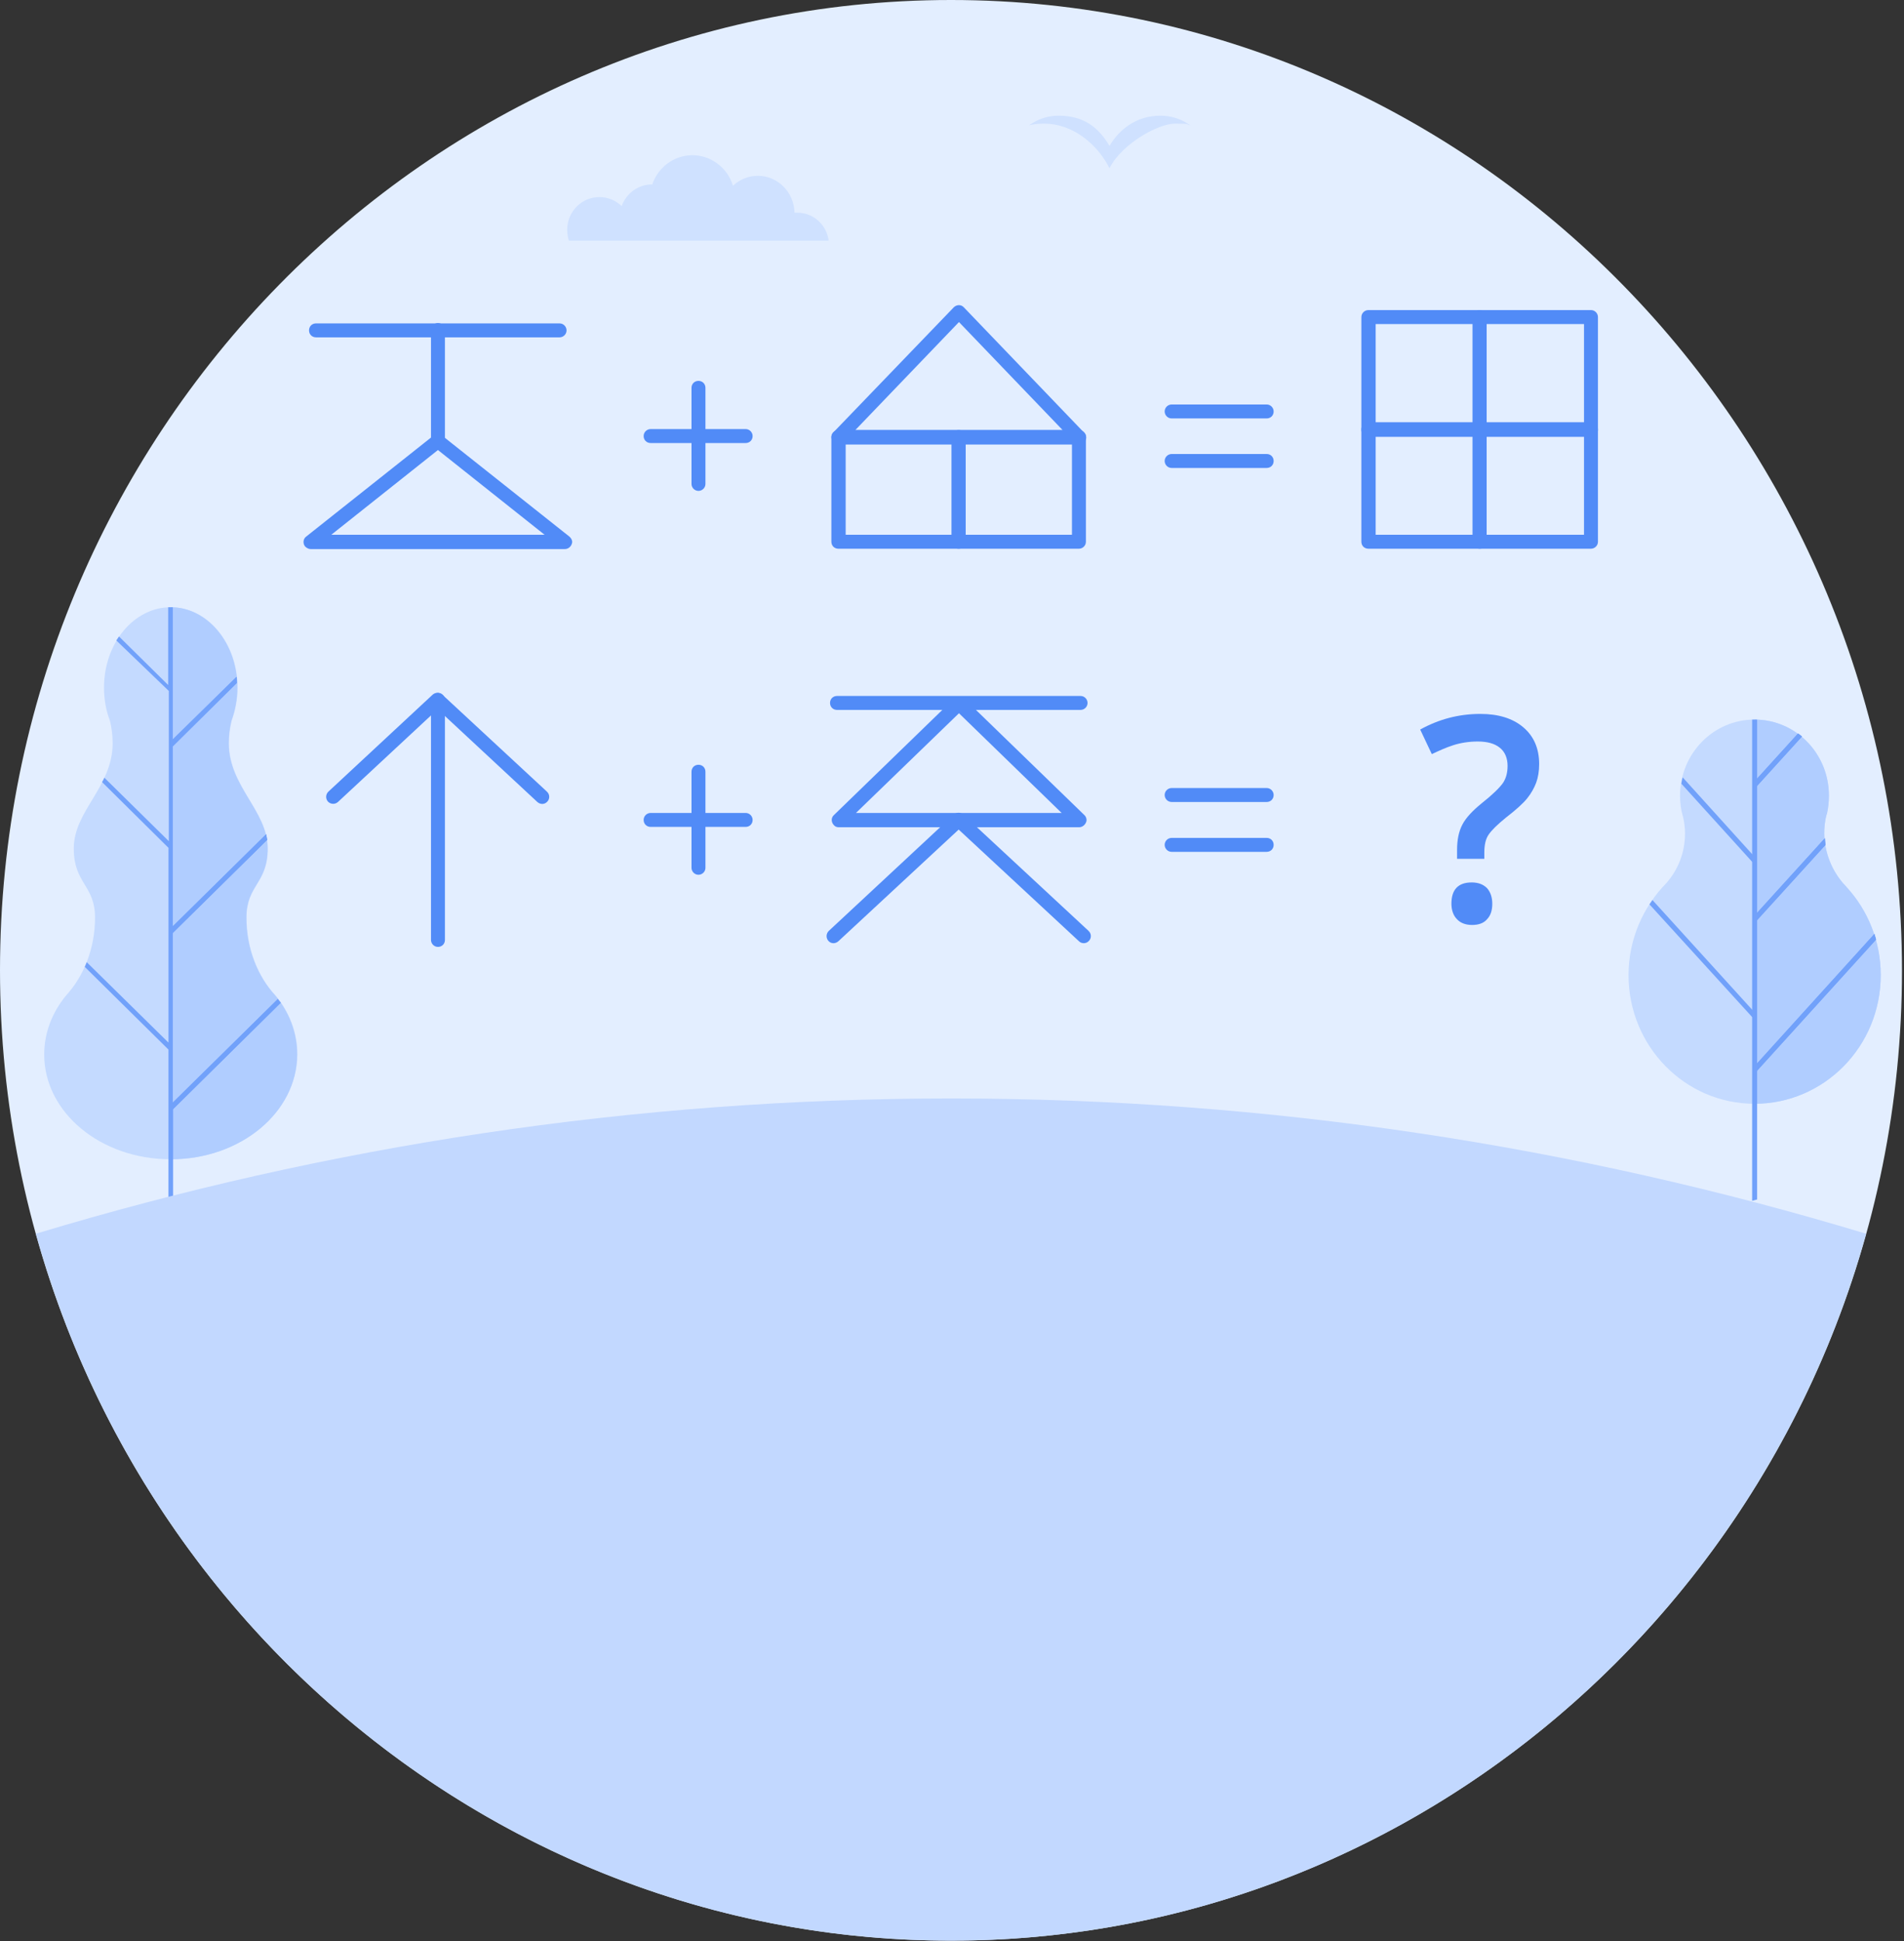 <svg width="573" height="584" viewBox="0 0 573 584" fill="none" xmlns="http://www.w3.org/2000/svg">
<rect x="0" y="0" width="573" height="584" fill="#333333" stroke="none"/>
<g clip-path="url(#clip0_965_302)">
<path fill-rule="evenodd" clip-rule="evenodd" d="M286.196 583.899C443.793 583.899 572.392 452.701 572.392 291.998C572.289 131.198 443.793 0 286.196 0C128.599 0 0 131.198 0 291.901C0 452.701 128.599 583.899 286.196 583.899Z" fill="#E3EEFF"/>
<path fill-rule="evenodd" clip-rule="evenodd" d="M51.302 348.8C30.301 348.8 13.305 334.699 13.305 317.299C13.305 310.701 15.706 304.597 19.903 299.501C25.205 293.699 28.601 285.4 28.601 276.099C28.601 266.299 22.201 265.901 22.201 255.298C22.201 243.899 33.902 236.8 33.902 223.597C33.902 221.299 33.6 218.995 33.1 216.897C31.9 213.796 31.302 210.395 31.302 206.897C31.302 193.495 40.301 182.699 51.405 182.699C62.502 182.699 71.507 193.501 71.507 206.897C71.507 210.497 70.807 213.899 69.71 216.897C69.209 218.995 68.907 221.299 68.907 223.597C68.907 236.697 80.608 243.899 80.608 255.298C80.608 265.901 74.209 266.196 74.209 276.099C74.209 285.4 77.611 293.801 82.906 299.501C87.104 304.501 89.504 310.701 89.504 317.299C89.305 334.699 72.303 348.8 51.302 348.8Z" fill="#C4DAFF"/>
<path fill-rule="evenodd" clip-rule="evenodd" d="M51.302 182.699C62.4 182.699 71.404 193.501 71.404 206.897C71.404 210.497 70.705 213.899 69.607 216.897C69.107 218.995 68.805 221.299 68.805 223.597C68.805 236.697 80.506 243.899 80.506 255.298C80.506 265.901 74.106 266.196 74.106 276.099C74.106 285.4 77.508 293.801 82.804 299.501C87.001 304.501 89.402 310.701 89.402 317.299C89.402 334.699 72.4 348.8 51.405 348.8V182.699H51.302Z" fill="#B0CDFF"/>
<path d="M52.002 182.699V222.602L71.199 203.7C71.302 204.303 71.302 204.9 71.302 205.497L52.002 224.598V278.699L80.102 250.997C80.204 251.6 80.301 252.095 80.403 252.698L52.002 280.695V331.696L83.6 300.598C83.901 300.997 84.203 301.401 84.498 301.696L52.098 333.698V375.597C51.598 375.495 51.2 375.398 50.699 375.296V315.797L25.5 290.9C25.7 290.502 25.899 290.002 26.104 289.501L50.705 313.698V255.099L30.706 235.298C31.007 234.9 31.206 234.399 31.405 233.995L50.808 253.096V207.898L35.006 192.699C35.307 192.301 35.506 191.897 35.808 191.499L50.609 206.101V182.699H52.008H52.002Z" fill="#71A1FA"/>
<path d="M51.302 254.001L51.803 254.502L51.302 255.002V254.001ZM71.199 203.604C71.302 204.207 71.302 204.804 71.302 205.401L51.7 224.701L51.2 224.2V223.199L71.199 203.598V203.604ZM80.102 251.003C80.204 251.607 80.301 252.101 80.403 252.704L51.803 280.906L51.302 280.406V279.405L80.102 251.003ZM83.6 300.605C83.901 301.003 84.203 301.407 84.498 301.702L51.899 333.903L51.399 333.403V332.401L83.6 300.605ZM51.302 315.502V314.501L51.803 315.001L51.302 315.502ZM51.302 207.801V206.8L51.803 207.301L51.302 207.801Z" fill="#71A1FA"/>
<path fill-rule="evenodd" clip-rule="evenodd" d="M554.799 265.9C555.1 266.202 555.498 266.6 555.8 266.998C562.102 273.898 565.999 283.198 565.999 293.397C565.999 314.796 548.996 332.099 528.002 332.099C507.103 332.099 490.101 314.802 490.101 293.397C490.101 282.595 494.504 272.794 501.5 265.695C504.998 261.696 507.103 256.497 507.103 250.798C507.103 249.097 506.904 247.396 506.5 245.798C505.897 243.796 505.602 241.6 505.602 239.399C505.602 226.799 515.601 216.498 528.002 216.498C540.402 216.498 550.402 226.697 550.402 239.399C550.402 241.299 550.203 243.096 549.799 244.899L549.696 245.098C549.196 246.896 548.996 248.898 548.996 250.798C549.099 256.6 551.294 261.895 554.799 265.9Z" fill="#C4DAFF"/>
<path fill-rule="evenodd" clip-rule="evenodd" d="M554.799 265.9C555.1 266.202 555.498 266.6 555.8 266.998C562.102 273.898 565.999 283.198 565.999 293.397C565.999 314.796 548.996 332.099 528.002 332.099V216.498C540.402 216.498 550.402 226.697 550.402 239.399C550.402 241.299 550.203 243.096 549.799 244.899L549.696 245.098C549.196 246.896 548.996 248.898 548.996 250.798C549.099 256.6 551.294 261.895 554.799 265.9Z" fill="#B0CDFF"/>
<path fill-rule="evenodd" clip-rule="evenodd" d="M528.297 277.396L549.395 254.194C549.292 253.494 549.196 252.891 549.196 252.191L528.297 275.189V277.39V277.396Z" fill="#71A1FA"/>
<path fill-rule="evenodd" clip-rule="evenodd" d="M528.297 322.696L564.599 282.697C564.4 282.094 564.298 281.599 564.099 280.996L528.297 320.495V322.696Z" fill="#71A1FA"/>
<path fill-rule="evenodd" clip-rule="evenodd" d="M528.297 307.101L496.398 272.102C496.699 271.704 497.001 271.203 497.296 270.799L528.297 304.9V307.101Z" fill="#71A1FA"/>
<path fill-rule="evenodd" clip-rule="evenodd" d="M528.297 260.4L506 235.798C506.102 235.195 506.199 234.496 506.398 233.898L528.297 258.096V260.394V260.4Z" fill="#71A1FA"/>
<path fill-rule="evenodd" clip-rule="evenodd" d="M528.297 237L542.296 221.602C541.898 221.3 541.494 220.902 541.096 220.703L528.297 234.804V237.006V237Z" fill="#71A1FA"/>
<path fill-rule="evenodd" clip-rule="evenodd" d="M528.297 277.396L549.395 254.194C549.292 253.494 549.196 252.891 549.196 252.191L528.297 275.189V277.39V277.396Z" fill="#71A1FA"/>
<path fill-rule="evenodd" clip-rule="evenodd" d="M528.297 322.696L564.599 282.697C564.4 282.094 564.298 281.599 564.099 280.996L528.297 320.495V322.696Z" fill="#71A1FA"/>
<path fill-rule="evenodd" clip-rule="evenodd" d="M528.297 307.1L528.098 306.901V304.699L528.297 304.898V307.1Z" fill="#71A1FA"/>
<path fill-rule="evenodd" clip-rule="evenodd" d="M528.297 260.399L528.098 260.2V257.896L528.297 258.096V260.399Z" fill="#71A1FA"/>
<path fill-rule="evenodd" clip-rule="evenodd" d="M528.297 237L542.296 221.602C541.898 221.3 541.494 220.902 541.096 220.703L528.297 234.804V237.006V237Z" fill="#71A1FA"/>
<path fill-rule="evenodd" clip-rule="evenodd" d="M528.798 360.899V216.498H527.296V361.297L528.798 360.899Z" fill="#71A1FA"/>
<path fill-rule="evenodd" clip-rule="evenodd" d="M286.196 583.9C416.894 583.9 527.598 493.702 561.596 371.201C474.197 344.802 381.798 330.502 286.196 330.502C190.594 330.502 98.195 344.802 10.796 371.201C44.794 493.702 155.492 583.9 286.196 583.9Z" fill="#C2D8FF"/>
<path d="M99.697 160.903H163.894L131.796 135.403L99.697 160.903ZM169.998 165.203H93.497C92.894 165.203 92.297 164.902 91.796 164.401C91.097 163.502 91.193 162.103 92.194 161.404L130.396 131.102C131.096 130.499 132.194 130.403 133.098 131.102L171.3 161.404C171.801 161.802 172.199 162.405 172.199 163.104C172.096 164.202 171.198 165.203 169.998 165.203Z" fill="#518BF7"/>
<path d="M133.9 132.699C133.9 133.899 133.002 134.798 131.802 134.798C130.601 134.798 129.703 133.797 129.703 132.699V99.298C129.703 98.098 130.704 97.199 131.802 97.199C133.002 97.199 133.9 98.2 133.9 99.298V132.699Z" fill="#518BF7"/>
<path d="M95.101 101.5C93.901 101.5 93.002 100.602 93.002 99.402C93.002 98.201 93.901 97.303 95.101 97.303H168.399C169.6 97.303 170.498 98.304 170.498 99.402C170.498 100.602 169.497 101.5 168.399 101.5H95.101Z" fill="#518BF7"/>
<path d="M212.301 145.6C212.301 146.801 211.3 147.699 210.202 147.699C209.002 147.699 208.103 146.698 208.103 145.6V116.698C208.103 115.498 209.002 114.6 210.202 114.6C211.402 114.6 212.301 115.498 212.301 116.698V145.6Z" fill="#518BF7"/>
<path d="M195.799 133.297C194.599 133.297 193.7 132.399 193.7 131.198C193.7 129.998 194.702 129.1 195.799 129.1H224.4C225.6 129.1 226.498 130.101 226.498 131.198C226.498 132.399 225.6 133.297 224.4 133.297H195.799Z" fill="#518BF7"/>
<path d="M257.397 129.402H319.796L288.596 96.899L257.397 129.402ZM324.796 133.702H252.397C251.896 133.702 251.299 133.503 250.895 133.099C249.996 132.297 249.996 130.898 250.792 130.101L287.095 92.4C287.993 91.598 289.296 91.598 290.092 92.502L326.189 130.101C326.69 130.499 326.889 131 326.889 131.7C326.889 132.701 325.888 133.702 324.79 133.702H324.796Z" fill="#518BF7"/>
<path d="M252.3 129.4H288.5C289.7 129.4 290.599 130.299 290.599 131.499V163.001C290.599 164.201 289.7 165.099 288.5 165.099H252.3C251.1 165.099 250.201 164.201 250.201 163.001V131.499C250.201 130.299 251.203 129.4 252.3 129.4ZM286.401 133.701H254.502V160.902H286.401V133.701Z" fill="#518BF7"/>
<path d="M322.601 133.701H290.599V160.902H322.601V133.701ZM288.5 129.4H324.7C325.9 129.4 326.799 130.299 326.799 131.499V163.001C326.799 164.201 325.797 165.099 324.7 165.099H288.5C287.3 165.099 286.401 164.201 286.401 163.001V131.499C286.401 130.299 287.402 129.4 288.5 129.4Z" fill="#518BF7"/>
<path d="M411.797 127.098H445.295C446.495 127.098 447.394 128.099 447.394 129.197V162.996C447.394 164.196 446.495 165.095 445.295 165.095H411.797C410.597 165.095 409.698 164.196 409.698 162.996V129.197C409.698 127.996 410.7 127.098 411.797 127.098ZM443.196 131.398H413.999V160.897H443.196V131.398Z" fill="#518BF7"/>
<path d="M476.7 131.398H447.4V160.897H476.7V131.398ZM445.301 127.098H478.799C479.999 127.098 480.897 128.099 480.897 129.197V162.996C480.897 164.196 479.896 165.095 478.799 165.095H445.301C444.101 165.095 443.202 164.196 443.202 162.996V129.197C443.202 127.996 444.203 127.098 445.301 127.098Z" fill="#518BF7"/>
<path d="M413.999 127.096H443.196V97.495H413.999V127.096ZM445.301 131.396H411.803C410.603 131.396 409.704 130.498 409.704 129.298V95.396C409.704 94.195 410.706 93.297 411.803 93.297H445.301C446.501 93.297 447.4 94.298 447.4 95.396V129.195C447.4 130.395 446.501 131.396 445.301 131.396Z" fill="#518BF7"/>
<path d="M478.799 131.396H445.301C444.101 131.396 443.202 130.498 443.202 129.298V95.396C443.202 94.195 444.203 93.297 445.301 93.297H478.799C479.999 93.297 480.897 94.298 480.897 95.396V129.195C481 130.395 479.999 131.396 478.799 131.396ZM447.4 127.096H476.7V97.495H447.4V127.096Z" fill="#518BF7"/>
<path d="M257.596 244.599H319.495L288.596 214.599L257.596 244.599ZM324.796 248.899H252.397C251.794 248.899 251.299 248.7 250.895 248.199C250.093 247.301 250.093 245.998 250.998 245.202L287.197 210.1C287.999 209.298 289.296 209.298 290.098 210.1L326.195 245.099C326.696 245.497 326.998 246.1 326.998 246.8C326.895 247.898 325.9 248.899 324.796 248.899Z" fill="#518BF7"/>
<path d="M327.601 280.098C328.499 280.901 328.499 282.3 327.703 283.096C326.901 283.995 325.502 283.995 324.706 283.198L288.506 249.598L252.306 283.198C251.408 284.001 250.105 284.001 249.309 283.096C248.507 282.197 248.609 280.895 249.411 280.098L287.01 245.099C287.812 244.399 289.013 244.297 289.911 245.099L327.613 280.098H327.601Z" fill="#518BF7"/>
<path d="M251.896 213.598C250.696 213.598 249.797 212.7 249.797 211.499C249.797 210.299 250.696 209.4 251.896 209.4H325.194C326.394 209.4 327.293 210.402 327.293 211.499C327.293 212.7 326.292 213.598 325.194 213.598H251.896Z" fill="#518BF7"/>
<path d="M352.6 140.799C351.4 140.799 350.501 139.798 350.501 138.7C350.501 137.5 351.503 136.602 352.6 136.602H381.201C382.401 136.602 383.299 137.5 383.299 138.7C383.299 139.901 382.401 140.799 381.201 140.799H352.6Z" fill="#518BF7"/>
<path d="M352.6 125.897C351.4 125.897 350.501 124.896 350.501 123.798C350.501 122.598 351.503 121.699 352.6 121.699H381.201C382.401 121.699 383.299 122.7 383.299 123.798C383.299 124.998 382.401 125.897 381.201 125.897H352.6Z" fill="#518BF7"/>
<path d="M133.9 282.799C133.9 283.999 133.002 284.898 131.802 284.898C130.601 284.898 129.703 283.897 129.703 282.799V210.599C129.703 209.399 130.704 208.5 131.802 208.5C133.002 208.5 133.9 209.399 133.9 210.599V282.799Z" fill="#518BF7"/>
<path d="M164.6 238.199C165.498 239.001 165.498 240.4 164.702 241.196C163.9 242.095 162.603 242.095 161.705 241.299L131.705 213.398L101.705 241.299C100.807 242.101 99.504 241.998 98.708 241.196C97.906 240.298 98.008 238.995 98.811 238.199L130.209 209.001C131.011 208.302 132.308 208.199 133.11 209.001L164.612 238.199H164.6Z" fill="#518BF7"/>
<path d="M438.498 258.499V255.797C438.498 252.697 438.998 250.194 440.096 248.095C441.194 245.996 443.196 243.898 445.898 241.696C449.197 239.097 451.296 236.998 452.297 235.599C453.298 234.097 453.696 232.396 453.696 230.4C453.696 228.102 452.894 226.202 451.398 225.002C449.8 223.699 447.599 223.102 444.698 223.102C442.098 223.102 439.595 223.5 437.4 224.199C435.198 224.899 432.997 225.9 430.898 226.901L427.4 219.501C433.003 216.401 438.998 214.803 445.5 214.803C450.898 214.803 455.198 216.105 458.401 218.801C461.603 221.503 463.202 225.201 463.202 229.899C463.202 231.998 462.9 233.898 462.303 235.502C461.7 237.1 460.801 238.705 459.601 240.2C458.401 241.702 456.302 243.602 453.202 246.002C450.602 248.101 448.902 249.802 448.003 251.105C447.104 252.408 446.7 254.205 446.7 256.503V258.403H438.498V258.505V258.499ZM436.797 271.901C436.797 267.703 438.799 265.502 442.894 265.502C444.897 265.502 446.393 266.105 447.496 267.202C448.497 268.3 449.095 269.904 449.095 271.901C449.095 273.903 448.594 275.501 447.496 276.599C446.495 277.799 444.897 278.3 442.997 278.3C441.097 278.3 439.499 277.697 438.498 276.599C437.4 275.501 436.797 273.897 436.797 271.901Z" fill="#518BF7"/>
<path d="M212.301 261.1C212.301 262.301 211.3 263.199 210.202 263.199C209.002 263.199 208.103 262.198 208.103 261.1V232.198C208.103 230.998 209.002 230.1 210.202 230.1C211.402 230.1 212.301 230.998 212.301 232.198V261.1Z" fill="#518BF7"/>
<path d="M195.799 248.795C194.599 248.795 193.7 247.897 193.7 246.697C193.7 245.496 194.702 244.598 195.799 244.598H224.4C225.6 244.598 226.498 245.599 226.498 246.697C226.498 247.897 225.6 248.795 224.4 248.795H195.799Z" fill="#518BF7"/>
<path d="M352.6 256.299C351.4 256.299 350.501 255.298 350.501 254.2C350.501 253 351.503 252.102 352.6 252.102H381.201C382.401 252.102 383.299 253 383.299 254.2C383.299 255.401 382.401 256.299 381.201 256.299H352.6Z" fill="#518BF7"/>
<path d="M352.6 241.299C351.4 241.299 350.501 240.298 350.501 239.2C350.501 238 351.503 237.102 352.6 237.102H381.201C382.401 237.102 383.299 238.103 383.299 239.2C383.299 240.401 382.401 241.299 381.201 241.299H352.6Z" fill="#518BF7"/>
<path fill-rule="evenodd" clip-rule="evenodd" d="M249.399 72.597C248.899 67.797 244.9 63.997 239.996 63.997C239.695 63.997 239.393 63.997 239.098 63.997C238.995 57.899 234.098 52.899 228.097 52.899C225.196 52.899 222.596 53.997 220.594 55.897C218.996 50.595 214.092 46.699 208.393 46.699C202.79 46.699 197.995 50.396 196.294 55.499H196.191C191.994 55.499 188.489 58.201 187.09 62.001C185.293 60.3 182.989 59.298 180.389 59.298C174.991 59.298 170.691 63.701 170.691 69.196C170.691 70.293 170.89 71.397 171.192 72.398H205.992H210.793H249.393V72.597H249.399Z" fill="#CFE1FF"/>
<path fill-rule="evenodd" clip-rule="evenodd" d="M318.596 34.801C326.099 34.801 330.598 38.299 333.897 43.902C336.798 39.005 341.895 34.801 349.295 34.801C352.594 34.801 355.694 35.898 358.197 37.702C356.696 37.4 358.698 37.201 353.595 37.201C348.493 37.201 337.595 43.299 333.897 50.603C330.098 43.1 322.595 37.201 314.296 37.201C312.697 37.201 311.196 37.304 309.694 37.702C312.197 35.904 315.194 34.801 318.596 34.801Z" fill="#CFE1FF"/>
</g>
<defs>
<clipPath id="clip0_965_302">
<rect width="572.398" height="583.899" fill="white"/>
</clipPath>
</defs>
</svg>
